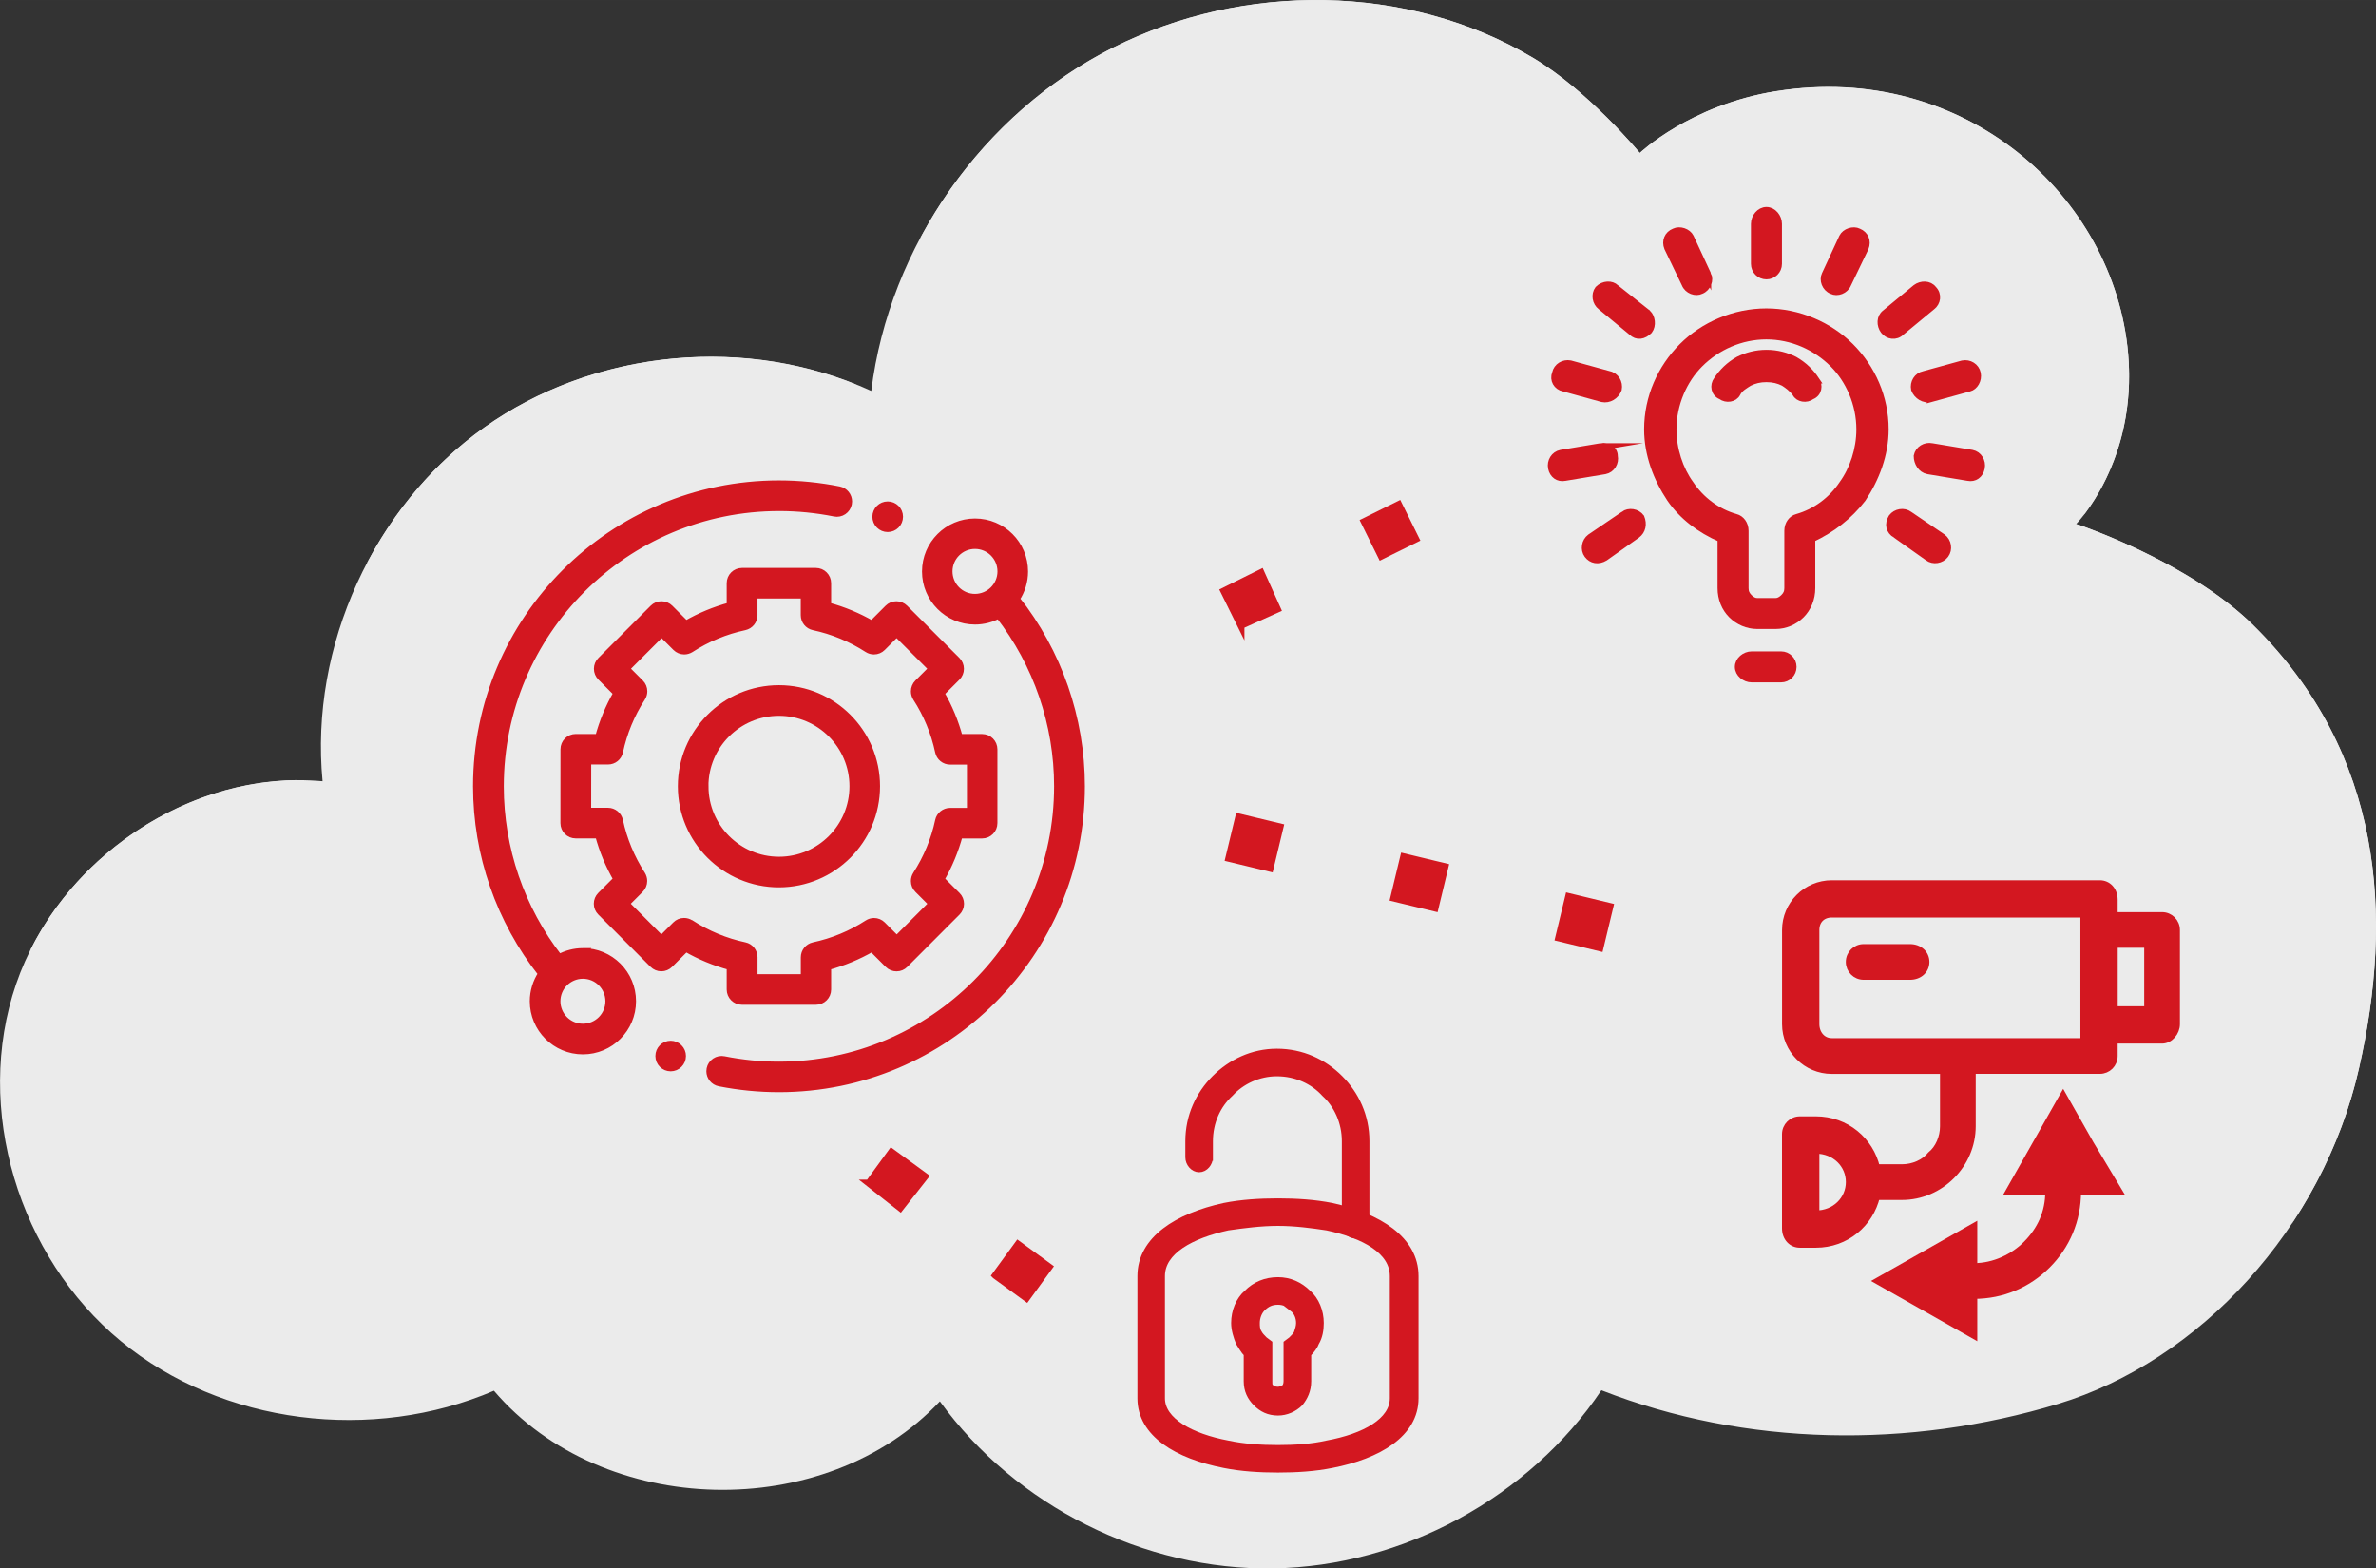 <?xml version="1.0" encoding="UTF-8"?>
<!DOCTYPE svg PUBLIC "-//W3C//DTD SVG 1.1//EN" "http://www.w3.org/Graphics/SVG/1.1/DTD/svg11.dtd">
<!-- Creator: CorelDRAW -->
<svg xmlns="http://www.w3.org/2000/svg" xml:space="preserve" width="34.108mm" height="22.517mm" version="1.1" style="shape-rendering:geometricPrecision; text-rendering:geometricPrecision; image-rendering:optimizeQuality; fill-rule:evenodd; clip-rule:evenodd"
viewBox="0 0 45910 30308"
 xmlns:xlink="http://www.w3.org/1999/xlink"
 xmlns:xodm="http://www.corel.com/coreldraw/odm/2003">
 <rect x="0" y="0" width="45910" height="30308" fill="#333333" stroke="none"/>
 <defs>
  <style type="text/css">
   <![CDATA[
    .str0 {stroke:#D31720;stroke-width:135;stroke-miterlimit:22.926}
    .fil2 {fill:#D31720}
    .fil1 {fill:#D31720;fill-rule:nonzero}
    .fil0 {fill:#EBEBEB;fill-rule:nonzero}
   ]]>
  </style>
 </defs>
 <g id="Слой_x0020_1">
  <g id="_2308307210240">
   <g id="_2400552505296">
    <path class="fil0" d="M34324 1761c-1671,268 -2639,1195 -2639,1195 0,0 -989,-1198 -2066,-1840 -2419,-1443 -5596,-1463 -8111,-196 -2515,1266 -4327,3838 -4673,6634 -2385,-1092 -5343,-812 -7480,709 -2137,1520 -3372,4223 -3122,6834 -2540,-231 -5092,1506 -5921,3917 -830,2412 54,5278 2021,6901 1968,1623 4867,1965 7211,960 2104,2466 6398,2568 8617,205 1463,2025 3949,3270 6447,3228 2498,-42 4941,-1369 6335,-3442 2793,1092 5956,1133 8826,263 2720,-824 5110,-3384 5813,-6483 664,-2925 479,-6076 -2040,-8562 -1263,-1247 -3424,-1959 -3424,-1959 0,0 1185,-1198 1003,-3290 -265,-3047 -3181,-5651 -6796,-5072l0 -1z"/>
    <g>
     <path class="fil0" d="M16365 8336c-2385,-1092 -5343,-812 -7480,709 -709,504 -1316,1141 -1805,1859 543,-1041 1318,-1961 2275,-2642 2048,-1457 4850,-1772 7179,-834 -72,299 -131,602 -168,909l0 0z"/>
     <path class="fil0" d="M5762 15879c-2006,-182 -4019,863 -5185,2499 951,-1925 3018,-3285 5159,-3303 -5,268 1,536 27,803l0 0z"/>
     <path class="fil0" d="M40650 7617c-265,-3047 -3181,-5651 -6796,-5072 -1671,267 -2639,1195 -2639,1195 0,0 -989,-1198 -2066,-1840 -2419,-1442 -5596,-1463 -8111,-197 -1322,666 -2447,1694 -3269,2924 835,-1576 2145,-2904 3739,-3707 2516,-1266 5693,-1246 8111,196 1077,642 2066,1840 2066,1840 0,0 968,-927 2639,-1195 3615,-579 6531,2025 6796,5072 143,1646 -558,2735 -864,3126 257,-558 480,-1348 394,-2343z"/>
     <path class="fil0" d="M45111 21429c664,-2925 480,-6076 -2040,-8562 -1263,-1247 -3424,-1959 -3424,-1959 0,0 262,-268 520,-766 330,115 2223,807 3373,1942 2519,2486 2704,5638 2040,8562 -247,1087 -702,2108 -1305,3011 371,-695 657,-1444 835,-2227z"/>
    </g>
   </g>
  </g>
  <path class="fil1 str0" d="M11263 18389c-1,0 -1,0 -2,0 -160,0 -318,41 -458,118 -736,-945 -1136,-2111 -1136,-3310 0,-2976 2414,-5389 5390,-5389 358,0 717,36 1068,106 14,3 29,5 44,5 126,0 228,-102 228,-228 0,-108 -76,-202 -182,-224 -381,-76 -772,-116 -1162,-116 0,0 -1,0 -1,0 0,0 0,0 0,0 -3227,0 -5844,2617 -5844,5844 0,1314 444,2590 1258,3621 -105,158 -162,343 -162,532 0,530 430,959 959,959 530,0 959,-430 959,-959 0,-530 -429,-959 -959,-959l0 0zm355 1314c-94,94 -222,147 -355,147 -277,0 -502,-225 -502,-502 0,-277 225,-502 502,-502 277,0 502,225 502,502 0,0 0,0 0,0 0,0 0,1 0,1 0,133 -53,260 -147,354l0 0zm8019 -8130c104,-157 160,-341 160,-529 0,-528 -428,-957 -957,-957 -528,0 -957,428 -957,957 0,528 428,957 957,957 160,0 319,-41 459,-118 736,946 1136,2111 1136,3310 0,2976 -2413,5390 -5389,5390 -355,0 -710,-36 -1057,-105 -15,-3 -30,-5 -45,-5 -126,0 -228,102 -228,228 0,109 77,203 183,224 378,75 765,113 1151,113 0,0 1,0 1,0 0,0 0,0 0,0 3227,0 5844,-2617 5844,-5844 0,-1314 -444,-2591 -1258,-3622l0 0zm-1153 -176c-94,-94 -147,-222 -147,-355 0,-277 225,-502 502,-502 277,0 502,225 502,502 0,277 -225,502 -502,502 0,0 0,0 0,0 0,0 -1,0 -1,0 -133,0 -260,-53 -354,-147zm-4375 7724c0,126 102,228 228,228l1427 0c0,0 0,0 0,0 126,0 228,-102 228,-228 0,0 0,0 0,0l0 -442c299,-80 588,-200 857,-355l312 312c43,43 101,67 162,67 61,0 119,-24 161,-67l1009 -1010c43,-43 67,-101 67,-161 0,-60 -24,-119 -67,-161l-312 -312c155,-269 275,-557 355,-857l441 0c0,0 0,0 0,0 126,0 228,-102 228,-228 0,0 0,0 0,0l0 -1427c0,0 0,0 0,0 0,-126 -102,-228 -228,-228 0,0 0,0 0,0l-441 0c-80,-299 -200,-588 -355,-856l310 -310c43,-43 67,-101 67,-162 0,-61 -24,-119 -67,-162l-1010 -1009c-43,-43 -101,-67 -161,-67 -61,0 -119,24 -161,67l-310 310c-268,-155 -557,-275 -857,-355l0 -438c0,0 0,0 0,0 0,-126 -102,-228 -228,-228 0,0 0,0 0,0l-1427 0c-126,0 -228,102 -228,228l0 438c-299,80 -588,200 -856,355l-310 -310c-43,-43 -101,-67 -162,-67 -61,0 -119,24 -161,67l-1010 1009c-43,43 -67,101 -67,161 0,61 24,119 67,162l310 310c-155,268 -275,557 -355,856l-440 0c0,0 0,0 0,0 -126,0 -228,102 -228,228l-1 1427c0,0 0,0 0,0 0,126 102,228 228,228 0,0 0,0 0,0l441 0c80,299 200,588 355,856l-312 312c-43,43 -67,101 -67,162 0,61 24,119 67,161l1009 1010c43,43 101,67 161,67l0 0c61,0 119,-24 162,-67l312 -312c269,155 557,275 857,355l0 442zm-767 -1278c-37,-24 -80,-37 -124,-37 -61,0 -119,24 -161,67l-278 278 -686 -687 278 -278c43,-43 67,-101 67,-162 0,-44 -13,-87 -36,-124 -206,-319 -353,-673 -432,-1043 -23,-105 -116,-180 -223,-180l-392 0 1 -971 392 0c0,0 0,0 0,0 108,0 201,-75 223,-180 79,-371 226,-725 432,-1043 24,-37 37,-80 37,-124 0,-60 -24,-119 -67,-161l-276 -276 687 -686 276 276c43,43 101,67 161,67 44,0 87,-13 124,-36 318,-206 673,-353 1043,-432 105,-23 181,-116 181,-223l0 -390 971 0 0 390c0,0 0,0 0,0 0,108 75,201 180,223 371,79 725,226 1043,432 37,24 80,36 124,36 60,0 119,-24 161,-67l276 -276 687 686 -276 276c-43,43 -67,101 -67,162 0,44 13,87 36,124 206,318 353,673 432,1044 22,105 115,180 223,180 0,0 0,0 0,0l392 0 0 971 -392 0c-108,0 -201,75 -223,180 -79,371 -227,725 -432,1043 -24,37 -36,80 -36,124 0,61 24,119 67,161l278 278 -686 687 -278 -278c-43,-43 -101,-67 -161,-67 -44,0 -87,13 -124,37 -318,206 -673,353 -1043,432 -105,23 -180,116 -180,223 0,0 0,0 0,0l0 394 -971 0 0 -394c0,-108 -75,-201 -180,-223 -371,-79 -725,-226 -1043,-432l0 0zm3595 -2649c0,-1041 -845,-1886 -1886,-1886 -1041,0 -1886,845 -1886,1886 0,1041 845,1886 1886,1886 0,0 0,0 0,0 1041,-1 1885,-845 1886,-1886l0 0zm-3316 0c0,-789 640,-1429 1430,-1429 789,0 1430,640 1430,1429 0,789 -640,1429 -1430,1429 -789,-1 -1429,-641 -1429,-1429l0 0zm3532 -4980c0,0 0,0 0,0 126,0 228,-102 228,-229 0,-126 -102,-228 -228,-228 -126,0 -229,102 -229,228 0,61 24,119 67,162 43,43 101,67 161,67zm-4194 9965c0,0 0,0 0,0 -126,0 -228,102 -228,228 0,126 102,228 228,228 126,0 228,-102 228,-228 0,-61 -24,-119 -67,-161 -43,-43 -101,-67 -161,-67l0 0z"/>
  <path class="fil1 str0" d="M22442 24659l0 2362c0,442 574,750 1280,883 309,66 640,88 971,88 331,0 662,-22 949,-88 728,-132 1280,-441 1280,-883l0 -2362c0,-486 -552,-795 -1280,-949 -287,-44 -618,-88 -949,-88 -331,0 -662,44 -971,88 -706,154 -1280,463 -1280,949zm-397 2362l0 -2362c0,-706 706,-1148 1611,-1346 331,-66 684,-88 1037,-88 353,0 706,22 1038,88 905,199 1611,640 1611,1346l0 2362c0,684 -706,1104 -1611,1280 -331,66 -684,88 -1038,88 -353,0 -706,-22 -1037,-88 -905,-177 -1611,-596 -1611,-1280zm2649 -2273c221,0 419,88 574,243 155,132 243,353 243,574 0,132 -22,265 -88,375 -22,66 -88,155 -155,221l0 530c0,177 -66,309 -154,419 -110,110 -265,177 -419,177 -177,0 -309,-66 -419,-177 -110,-110 -177,-243 -177,-419l0 -530c-66,-66 -110,-154 -155,-221 -44,-110 -88,-243 -88,-375 0,-221 88,-441 243,-574 154,-155 353,-243 596,-243l0 0zm287 530c-66,-88 -177,-132 -287,-132 -132,0 -221,44 -309,132 -66,66 -110,177 -110,287 0,66 0,132 44,199 22,44 66,88 110,132l88 66 0 728c0,66 0,110 44,132 22,22 66,44 132,44 44,0 88,-22 132,-44 22,-22 44,-66 44,-132l0 -728 88 -66c44,-44 88,-88 110,-132 22,-66 44,-132 44,-199 0,-110 -44,-221 -132,-287l0 0z"/>
  <path class="fil1 str0" d="M23369 22364c0,110 -88,221 -199,221 -110,0 -199,-110 -199,-221l0 -309c0,-486 199,-905 508,-1214 309,-309 728,-508 1192,-508 485,0 905,199 1214,508 309,309 508,728 508,1214l0 1611c0,110 -88,199 -199,199 -110,0 -199,-88 -199,-199l0 -1611c0,-375 -155,-706 -397,-927 -221,-243 -552,-397 -927,-397 -353,0 -684,155 -905,397 -243,221 -397,552 -397,927l0 309z"/>
  <path class="fil1 str0" d="M33254 10411c-413,-180 -748,-438 -980,-774 -258,-387 -438,-851 -438,-1341 0,-619 258,-1186 670,-1599 413,-413 1006,-670 1625,-670 619,0 1212,258 1625,670 413,413 670,980 670,1599 0,490 -181,954 -438,1341 -258,335 -593,593 -980,774l0 954c0,206 -78,387 -206,516 -129,129 -309,206 -490,206l-361 0c-181,0 -361,-77 -490,-206 -129,-129 -206,-309 -206,-516l0 -954 0 0zm-593 -1057c206,309 516,542 877,645 103,26 181,129 181,258l0 1109c0,78 26,129 77,181 52,52 103,77 155,77l361 0c52,0 103,-26 155,-77 52,-52 78,-103 78,-181l0 -1109c0,-129 77,-232 180,-258 361,-103 670,-335 877,-645 206,-284 335,-670 335,-1057 0,-490 -206,-954 -516,-1264 -335,-335 -799,-542 -1290,-542 -490,0 -954,206 -1289,542 -309,309 -516,774 -516,1264 0,387 129,774 335,1057l0 0z"/>
  <path class="fil1 str0" d="M36633 10334c-129,-77 -155,-206 -77,-335 77,-103 232,-129 335,-52l645 438c103,77 129,232 51,335 -77,103 -232,129 -335,51l-619 -438zm-5261 -387c103,-77 258,-51 335,52 52,129 26,258 -77,335l-619 438c-129,78 -258,52 -335,-51 -77,-103 -51,-258 52,-335l645 -438 0 0zm1625 -4642c52,103 0,258 -129,309 -103,52 -258,0 -309,-129l-335 -696c-52,-129 0,-258 129,-309 103,-51 258,0 309,103l335 722zm-1160 748c77,77 103,232 26,335 -103,103 -232,129 -335,26l-593 -490c-103,-78 -129,-232 -52,-335 103,-103 258,-103 335,-26l619 490zm-748 1186c129,26 206,155 180,284 -51,129 -180,206 -309,180l-748 -206c-129,-26 -206,-155 -155,-284 26,-129 155,-206 284,-181l748 206zm-155 1393c129,-26 258,51 258,180 26,129 -51,258 -180,284l-774 129c-129,26 -232,-51 -258,-180 -26,-129 52,-258 181,-284l774 -129zm3430 -3533c0,129 -103,232 -232,232 -129,0 -232,-103 -232,-232l0 -774c0,-129 103,-258 232,-258 129,0 232,129 232,258l0 774zm1341 387c-52,129 -206,181 -309,129 -129,-52 -180,-206 -129,-309l335 -722c51,-103 206,-155 309,-103 129,52 181,181 129,309l-335 696 0 0zm1031 928c-103,103 -258,77 -335,-26 -77,-103 -77,-258 26,-335l593 -490c103,-77 258,-77 335,26 103,103 77,258 -26,335l-593 490zm567 1289c-129,26 -258,-51 -309,-180 -26,-129 51,-258 180,-284l748 -206c129,-26 258,52 284,181 26,129 -52,258 -155,284l-748 206zm-52 1393c-129,-26 -206,-155 -206,-284 26,-129 155,-206 284,-180l774 129c129,26 206,155 180,284 -26,129 -129,206 -258,180l-773 -129z"/>
  <path class="fil1 str0" d="M35085 7343c77,103 51,258 -78,309 -103,77 -258,51 -309,-52 -77,-103 -155,-155 -232,-206 -103,-52 -206,-77 -335,-77 -129,0 -232,26 -335,77 -77,51 -181,103 -232,206 -51,103 -206,129 -309,52 -129,-52 -155,-206 -77,-309 103,-155 232,-284 413,-387 155,-77 335,-129 542,-129 206,0 387,52 542,129 180,103 309,232 413,387l0 0z"/>
  <path class="fil1 str0" d="M33847 13119c-129,0 -258,-103 -258,-232 0,-129 129,-232 258,-232l567 0c129,0 232,103 232,232 0,129 -103,232 -232,232l-567 0z"/>
  <path class="fil1 str0" d="M36258 23120l0 -555c-123,-524 -586,-925 -1172,-925l-308 0c-154,0 -278,123 -278,277l0 1819c0,185 123,308 278,308l308 0c586,0 1048,-401 1172,-925zm1295 -2436l555 0 2466 0c154,0 277,-123 277,-277l0 -308 925 0c154,0 278,-154 278,-308l0 -1819c0,-154 -123,-278 -278,-278l-925 0 0 -308c0,-185 -123,-308 -277,-308l-5179 0c-493,0 -894,401 -894,894l0 1819c0,493 401,894 894,894l2158 0zm-2466 2775l0 0 0 -1233 0 0c370,0 647,277 647,616 0,339 -277,617 -647,617l0 0zm5179 -3330l-4871 0c-185,0 -308,-154 -308,-339l0 -1819c0,-185 123,-308 308,-308l4871 0 0 2466zm1233 -617l-647 0 0 -1264 647 0 0 1264z"/>
  <path class="fil1 str0" d="M36011 18866l894 0c185,0 308,-123 308,-277 0,-154 -123,-278 -308,-278l-894 0c-154,0 -278,123 -278,278 0,154 123,277 278,277l0 0z"/>
  <path class="fil1 str0" d="M37553 20685c0,-154 123,-277 278,-277 154,0 277,123 277,277l0 1079c0,370 -154,709 -401,956 -247,247 -586,401 -956,401l-617 0c-154,0 -277,-123 -277,-278 0,-154 123,-277 277,-277l617 0c216,0 432,-93 555,-247 154,-123 247,-339 247,-555l0 -1079 0 0z"/>
  <path class="fil1 str0" d="M38138 25032c-154,0 -308,-123 -308,-278 0,-154 154,-277 308,-277 401,0 771,-185 1017,-432 277,-278 432,-617 432,-1017 0,-185 123,-308 278,-308 154,0 278,123 278,308 0,555 -216,1048 -586,1418 -370,370 -863,586 -1418,586l0 0z"/>
  <polygon class="fil2 str0" points="39865,21178 40389,22103 40944,23028 39865,23028 38817,23028 39341,22103 "/>
  <polygon class="fil2 str0" points="36289,24754 37214,25278 38138,25802 38138,24754 38138,23706 37214,24230 "/>
  <path class="fil1 str0" d="M31107 17518l-192 797 -797 -192 192 -797 797 192zm-3187 -769l-192 797 -797 -192 192 -797 797 192zm-3187 -769l-192 797 -797 -192 192 -797 797 192z"/>
  <path class="fil1 str0" d="M23978 12087l-329 -665 716 -355 316 703 -703 316zm2712 -1342l-329 -665 665 -329 329 665 -665 329z"/>
  <path class="fil1 str0" d="M16789 22863l437 -600 646 471 -477 606 -606 -477zm2444 1783l438 -600 600 438 -437 600 -600 -437z"/>
 </g>
</svg>
